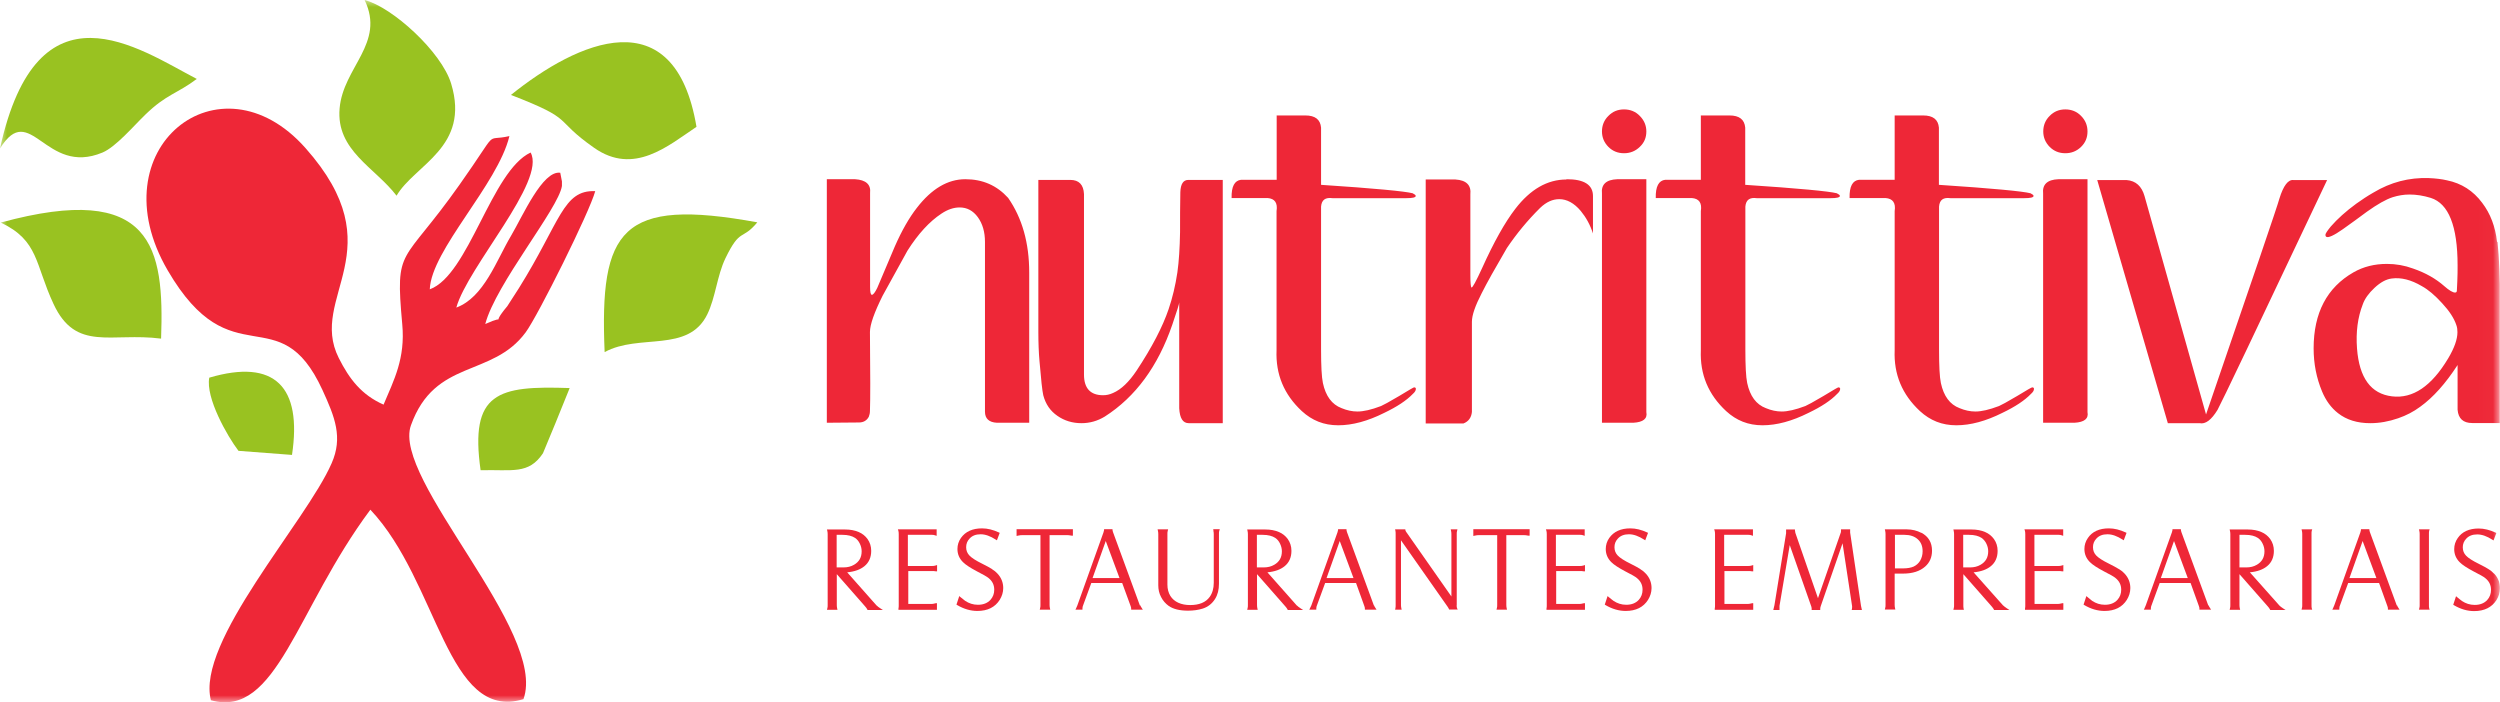 <?xml version="1.0" encoding="UTF-8"?>
<svg xmlns="http://www.w3.org/2000/svg" width="178" height="50" viewBox="0 0 178 50" fill="none">
  <g clip-path="url(#clip0_430_2)">
    <mask id="mask0_430_2" style="mask-type:luminance" maskUnits="userSpaceOnUse" x="0" y="0" width="178" height="50">
      <path d="M177.98 0H0V50H177.98V0Z" fill="white"></path>
    </mask>
    <g mask="url(#mask0_430_2)">
      <path fill-rule="evenodd" clip-rule="evenodd" d="M15.03 49.86C19.7 51.15 21.07 43.4 26.37 36.29C31.23 41.44 31.82 51.43 37.27 49.78C39.01 44.97 27.88 34.1 29.26 30.28C30.97 25.51 35.04 26.91 37.43 23.66C38.3 22.48 41.99 15.08 42.38 13.61C40.08 13.51 39.91 15.77 36.95 20.51C36.9 20.58 36.12 21.79 36.12 21.8C34.77 23.41 36.33 22.27 34.55 23.07C35.31 20.2 39.77 14.85 40.01 13.24C40.01 13.17 40.01 12.99 40.01 12.92L39.89 12.3C38.63 12.12 37.23 15.36 36.38 16.8C35.35 18.53 34.46 21.17 32.49 21.9C33.29 19.01 38.91 12.89 37.78 10.86C34.98 12.17 33.38 19.59 30.6 20.6C30.71 17.79 35.44 13.14 36.27 9.69C34.39 10.12 35.67 8.98 32.72 13.15C28.6 18.99 28.13 17.45 28.64 23.08C28.87 25.53 28.04 27.07 27.31 28.81C25.73 28.11 24.87 26.98 24.12 25.49C21.91 21.11 28.2 17.8 21.74 10.53C15.64 3.66 6.88 10.57 11.94 19.25C16.51 27.09 19.86 21.02 22.96 27.77C23.84 29.69 24.43 31.14 23.61 32.99C21.79 37.16 13.93 45.73 15.02 49.87L15.03 49.86Z" fill="#EE2737"></path>
      <path fill-rule="evenodd" clip-rule="evenodd" d="M0 10.57C2.17 7.08 3.21 12.57 7.3 10.86C8.25 10.46 9.52 8.96 10.35 8.16C11.84 6.71 12.62 6.67 14.01 5.62C9.87 3.46 2.68 -1.65 0 10.57Z" fill="#99C221"></path>
      <path fill-rule="evenodd" clip-rule="evenodd" d="M28.23 13.94C29.54 11.71 33.5 10.49 32.12 5.95C31.43 3.69 27.94 0.51 25.96 0C27.45 3.09 24.43 4.78 24.18 7.72C23.92 10.72 26.7 11.92 28.24 13.94H28.23Z" fill="#99C221"></path>
      <path fill-rule="evenodd" clip-rule="evenodd" d="M0.04 15.84C2.77 17.13 2.48 18.79 3.81 21.64C5.41 25.08 7.91 23.65 11.47 24.11C11.7 17.65 10.92 12.88 0.04 15.85V15.84Z" fill="#99C221"></path>
      <path fill-rule="evenodd" clip-rule="evenodd" d="M36.38 6.76C41.08 8.58 39.27 8.4 42.31 10.53C45.14 12.51 47.57 10.38 49.59 9.03C48.04 -0.18 41.12 2.94 36.38 6.76Z" fill="#99C221"></path>
      <path fill-rule="evenodd" clip-rule="evenodd" d="M43.05 25.07C45.52 23.72 49 25.16 50.36 22.38C50.95 21.17 51.05 19.64 51.65 18.39C52.72 16.18 52.82 17.16 53.92 15.83C44.2 14.05 42.68 16.33 43.05 25.07Z" fill="#99C221"></path>
      <path fill-rule="evenodd" clip-rule="evenodd" d="M34.22 33.48C36.45 33.42 37.64 33.81 38.66 32.27C38.69 32.23 40.34 28.21 40.56 27.63C35.44 27.45 33.43 27.93 34.22 33.49V33.48Z" fill="#99C221"></path>
      <path fill-rule="evenodd" clip-rule="evenodd" d="M14.9 26.89C14.63 28.32 16.18 31.05 16.98 32.1L20.79 32.39C21.52 27.55 19.58 25.51 14.9 26.89Z" fill="#99C221"></path>
      <path fill-rule="evenodd" clip-rule="evenodd" d="M174.32 25.5C173.13 27.5 171.79 28.4 170.31 28.22C168.81 28.04 167.98 26.91 167.82 24.82C167.73 23.64 167.87 22.59 168.23 21.67C168.37 21.27 168.65 20.88 169.07 20.49C169.49 20.1 169.89 19.88 170.29 19.83C170.95 19.74 171.67 19.92 172.43 20.37C172.89 20.62 173.37 21.03 173.88 21.59C174.4 22.15 174.73 22.66 174.89 23.14C174.95 23.3 174.97 23.48 174.97 23.65C174.97 24.16 174.75 24.77 174.32 25.5ZM177.79 17.23C177.67 16.13 177.31 15.2 176.73 14.44C176.1 13.59 175.26 13.05 174.23 12.84C173.85 12.75 173.41 12.7 172.93 12.68C171.53 12.63 170.22 12.97 168.99 13.71C168.55 13.96 168.15 14.23 167.77 14.5C167.03 15.04 166.42 15.59 165.95 16.13C165.7 16.44 165.57 16.63 165.57 16.72C165.57 16.77 165.58 16.82 165.63 16.86C165.77 16.95 166.17 16.77 166.81 16.32C167.4 15.9 167.97 15.49 168.53 15.07C169.26 14.55 169.87 14.2 170.36 14.04C170.75 13.92 171.14 13.85 171.56 13.85C172.05 13.85 172.55 13.93 173.07 14.09C174.34 14.49 174.98 16.09 174.98 18.9C174.98 19.25 174.98 19.62 174.96 20.03C174.94 20.44 174.93 20.65 174.93 20.67C174.93 20.78 174.89 20.83 174.8 20.83C174.64 20.83 174.38 20.68 174.03 20.37C173.44 19.85 172.71 19.43 171.81 19.12C171.21 18.9 170.59 18.79 169.95 18.79C169.06 18.79 168.27 18.99 167.57 19.39C165.68 20.47 164.73 22.28 164.73 24.8C164.73 25.89 164.93 26.91 165.33 27.87C165.6 28.52 165.98 29.04 166.47 29.42C167.07 29.89 167.83 30.13 168.76 30.13C169.43 30.13 170.09 30.01 170.75 29.78C171.33 29.58 171.85 29.31 172.32 28.96C173.25 28.29 174.13 27.3 174.98 25.99V29.17C175.03 29.8 175.38 30.12 176.02 30.12H178.01V21.88C178.01 19.87 177.94 18.31 177.82 17.22L177.79 17.23ZM149.32 12.81L154.35 30.13H156.61C157.03 30.22 157.45 29.9 157.89 29.18C158.11 28.8 160.71 23.35 165.69 12.82H163.3C162.92 12.77 162.58 13.21 162.29 14.15C162.17 14.62 160.42 19.74 157.07 29.51L152.69 13.96C152.49 13.26 152.07 12.87 151.41 12.82H149.31L149.32 12.81ZM148.63 12.76V29.34C148.72 29.81 148.41 30.06 147.7 30.1H145.47V13.79C145.4 13.14 145.76 12.79 146.56 12.76H148.62H148.63ZM148.63 9.36C148.63 9.8 148.48 10.16 148.17 10.46C147.86 10.76 147.49 10.91 147.05 10.91C146.61 10.91 146.24 10.76 145.94 10.46C145.64 10.16 145.48 9.79 145.48 9.36C145.48 8.93 145.63 8.55 145.94 8.25C146.24 7.94 146.61 7.79 147.05 7.79C147.49 7.79 147.87 7.94 148.17 8.25C148.48 8.56 148.63 8.93 148.63 9.36ZM134.9 8.22H136.93C137.63 8.22 138 8.51 138.05 9.09V13.16C141.85 13.41 144.03 13.62 144.57 13.76C144.71 13.83 144.79 13.89 144.79 13.95C144.79 14.06 144.56 14.11 144.12 14.11H138.87C138.36 14.04 138.1 14.23 138.06 14.71V24.88C138.06 26.04 138.1 26.84 138.19 27.27C138.39 28.2 138.83 28.8 139.52 29.06C139.9 29.22 140.28 29.3 140.65 29.3C141.07 29.3 141.62 29.18 142.33 28.91C142.47 28.85 142.91 28.62 143.63 28.19C144.3 27.78 144.65 27.58 144.69 27.58C144.78 27.58 144.82 27.62 144.82 27.69C144.82 27.8 144.75 27.92 144.6 28.05C144.16 28.51 143.48 28.96 142.56 29.4C141.4 29.98 140.31 30.28 139.29 30.28C138.27 30.28 137.43 29.94 136.7 29.27C135.43 28.09 134.83 26.65 134.9 24.94V15.03C134.99 14.45 134.77 14.14 134.25 14.1H131.69C131.67 13.28 131.9 12.85 132.37 12.8H134.9V8.21V8.22ZM121.11 8.22H123.14C123.84 8.22 124.21 8.51 124.26 9.09V13.16C128.06 13.41 130.24 13.62 130.78 13.76C130.92 13.83 131 13.89 131 13.95C131 14.06 130.77 14.11 130.33 14.11H125.08C124.58 14.04 124.31 14.23 124.27 14.71V24.88C124.27 26.04 124.31 26.84 124.4 27.27C124.6 28.2 125.04 28.8 125.73 29.06C126.11 29.22 126.49 29.3 126.86 29.3C127.27 29.3 127.83 29.18 128.54 28.91C128.68 28.85 129.12 28.62 129.84 28.19C130.51 27.78 130.86 27.58 130.89 27.58C130.98 27.58 131.02 27.62 131.02 27.69C131.02 27.8 130.95 27.92 130.8 28.05C130.36 28.51 129.68 28.96 128.76 29.4C127.6 29.98 126.51 30.28 125.49 30.28C124.47 30.28 123.63 29.94 122.9 29.27C121.63 28.09 121.03 26.65 121.1 24.94V15.03C121.19 14.45 120.98 14.14 120.45 14.1H117.89C117.87 13.28 118.1 12.85 118.57 12.8H121.1V8.21H121.11V8.22ZM117.22 12.76V29.34C117.31 29.81 117 30.06 116.29 30.1H114.06V13.79C113.99 13.14 114.35 12.79 115.15 12.76H117.21H117.22ZM117.22 9.36C117.22 9.8 117.07 10.16 116.75 10.46C116.44 10.76 116.07 10.91 115.63 10.91C115.19 10.91 114.82 10.76 114.52 10.46C114.22 10.16 114.06 9.79 114.06 9.36C114.06 8.93 114.21 8.55 114.52 8.25C114.82 7.94 115.19 7.79 115.63 7.79C116.07 7.79 116.45 7.94 116.75 8.25C117.06 8.56 117.22 8.93 117.22 9.36ZM111.53 12.78C110.17 12.78 108.96 13.48 107.89 14.87C107.15 15.83 106.36 17.24 105.53 19.08C105.09 20.04 104.84 20.5 104.77 20.47C104.72 20.44 104.69 20.14 104.69 19.59V13.84C104.76 13.19 104.41 12.83 103.63 12.78H101.51V30.15H104.2C104.56 30.01 104.76 29.73 104.8 29.33V22.91C104.8 22.44 105.04 21.76 105.5 20.87C105.86 20.15 106.46 19.08 107.29 17.66C107.98 16.64 108.76 15.69 109.66 14.8C110.1 14.38 110.55 14.18 111.02 14.18C111.56 14.18 112.08 14.46 112.55 15.02C112.93 15.48 113.22 16.01 113.42 16.62V13.96C113.42 13.16 112.8 12.76 111.54 12.76L111.53 12.78ZM90.91 8.22H92.94C93.64 8.22 94.01 8.51 94.06 9.09V13.16C97.86 13.41 100.04 13.62 100.58 13.76C100.72 13.83 100.8 13.89 100.8 13.95C100.8 14.06 100.57 14.11 100.12 14.11H94.87C94.37 14.04 94.1 14.23 94.06 14.71V24.88C94.06 26.04 94.1 26.84 94.19 27.27C94.39 28.2 94.83 28.8 95.52 29.06C95.9 29.22 96.28 29.3 96.65 29.3C97.07 29.3 97.63 29.18 98.33 28.91C98.47 28.85 98.91 28.62 99.63 28.19C100.3 27.78 100.65 27.58 100.68 27.58C100.77 27.58 100.81 27.62 100.81 27.69C100.81 27.8 100.74 27.92 100.59 28.05C100.15 28.51 99.47 28.96 98.55 29.4C97.39 29.98 96.3 30.28 95.28 30.28C94.26 30.28 93.42 29.94 92.69 29.27C91.42 28.09 90.82 26.65 90.89 24.94V15.03C90.98 14.45 90.77 14.14 90.25 14.1H87.69C87.67 13.28 87.9 12.85 88.37 12.8H90.9V8.21H90.91V8.22ZM73.94 12.81H76.21C76.82 12.81 77.15 13.15 77.18 13.82V26.67C77.18 27.65 77.64 28.14 78.54 28.14C78.78 28.14 79.01 28.09 79.25 27.98C79.83 27.73 80.39 27.19 80.93 26.38C82.02 24.73 82.78 23.27 83.21 22C83.48 21.2 83.69 20.33 83.83 19.39C83.94 18.61 84 17.66 84.02 16.53C84.02 15.57 84.02 14.62 84.04 13.68C84.06 13.1 84.25 12.81 84.61 12.81H87.06V30.13H84.64C84.22 30.13 84 29.78 83.96 29.07V21.54C83.96 21.63 83.8 22.15 83.47 23.11C82.45 26.08 80.85 28.26 78.66 29.66C78.15 29.97 77.6 30.13 77 30.13C76.37 30.13 75.79 29.96 75.29 29.61C74.78 29.26 74.45 28.78 74.28 28.14C74.21 27.83 74.12 27.02 74.01 25.69C73.96 25.11 73.93 24.42 73.93 23.63V12.81H73.94ZM58.88 12.76H60.88C61.66 12.81 62.02 13.14 61.95 13.74V20.42C61.95 20.8 61.99 20.99 62.08 20.99C62.17 20.99 62.3 20.83 62.46 20.5C62.88 19.51 63.29 18.53 63.71 17.55C64.21 16.41 64.74 15.49 65.28 14.8C66.33 13.44 67.48 12.76 68.73 12.76C69.98 12.76 70.98 13.21 71.78 14.09C72.78 15.53 73.28 17.3 73.28 19.4V30.1H70.98C70.41 30.07 70.13 29.8 70.13 29.31V17.22C70.13 16.52 69.96 15.93 69.62 15.46C69.28 15 68.85 14.77 68.33 14.77C67.91 14.77 67.48 14.91 67.03 15.21C66.18 15.77 65.37 16.65 64.61 17.85C64.56 17.94 63.97 19.01 62.84 21.06C62.25 22.25 61.94 23.11 61.94 23.64C61.97 26.63 61.97 28.51 61.94 29.26C61.94 29.41 61.91 29.54 61.86 29.67C61.72 29.94 61.48 30.08 61.16 30.08L58.87 30.1V12.76H58.88Z" fill="#EE2737"></path>
      <path d="M62.41 43.11L60.32 40.75C60.85 40.7 61.26 40.55 61.55 40.31C61.87 40.05 62.03 39.68 62.03 39.22C62.03 38.9 61.94 38.62 61.77 38.38C61.61 38.16 61.4 37.99 61.14 37.88C60.86 37.76 60.54 37.7 60.18 37.7H58.88L58.9 37.78C58.92 37.86 58.93 37.95 58.93 38.03V43.09C58.93 43.17 58.93 43.25 58.9 43.34L58.88 43.42H59.63L59.61 43.34C59.59 43.26 59.58 43.17 59.58 43.09V40.88L61.6 43.18C61.67 43.26 61.72 43.33 61.75 43.39L61.77 43.43H62.86L62.66 43.3C62.56 43.24 62.49 43.18 62.43 43.12H62.42L62.41 43.11ZM60.06 40.4H59.57V38.08H59.98C60.37 38.08 60.67 38.16 60.88 38.3C61.03 38.4 61.14 38.54 61.22 38.71C61.3 38.87 61.35 39.06 61.35 39.25C61.35 39.69 61.17 40 60.81 40.21C60.59 40.34 60.34 40.4 60.06 40.4Z" fill="#EE2737"></path>
      <path d="M66.31 40.3H64.64V38.08H66.37C66.45 38.08 66.52 38.09 66.59 38.12L66.69 38.15V37.69H63.93L63.96 37.78C63.98 37.84 63.99 37.92 63.99 38.03V43.09C63.99 43.17 63.99 43.25 63.97 43.34V43.42H66.71V42.95H66.63C66.48 42.99 66.38 43 66.35 43H64.67V40.66H66.35C66.47 40.66 66.57 40.66 66.64 40.68H66.72V40.23L66.63 40.26C66.54 40.29 66.45 40.3 66.34 40.3H66.33H66.31Z" fill="#EE2737"></path>
      <path d="M70.62 40.51C70.47 40.42 70.25 40.29 69.94 40.14C69.49 39.92 69.18 39.72 69.02 39.55C68.87 39.39 68.79 39.2 68.79 38.96C68.79 38.72 68.87 38.52 69.03 38.35C69.22 38.14 69.48 38.04 69.82 38.04C70.16 38.04 70.51 38.17 70.9 38.42L70.98 38.47L71.18 37.94L71.12 37.91C70.71 37.72 70.31 37.62 69.92 37.62C69.24 37.62 68.74 37.85 68.42 38.3C68.25 38.54 68.17 38.81 68.17 39.09C68.17 39.45 68.3 39.76 68.56 40.02C68.76 40.22 69.09 40.43 69.54 40.67C69.99 40.9 70.27 41.06 70.39 41.16C70.66 41.38 70.79 41.65 70.79 41.99C70.79 42.27 70.7 42.51 70.52 42.71C70.31 42.94 70.01 43.06 69.63 43.06C69.29 43.06 68.99 42.96 68.72 42.78C68.63 42.71 68.52 42.62 68.38 42.51L68.3 42.44L68.1 43.05L68.15 43.08C68.62 43.36 69.11 43.5 69.59 43.5C70.32 43.5 70.85 43.23 71.18 42.71C71.34 42.45 71.43 42.17 71.43 41.87C71.43 41.48 71.29 41.12 71.01 40.83C70.91 40.72 70.79 40.62 70.64 40.53L70.62 40.51Z" fill="#EE2737"></path>
      <path d="M72.39 38.16L72.47 38.14C72.59 38.11 72.7 38.1 72.81 38.1H74.08V43.08C74.08 43.16 74.08 43.24 74.05 43.33L74.03 43.41H74.78L74.76 43.33C74.74 43.25 74.73 43.16 74.73 43.08V38.1H75.96C76.05 38.1 76.16 38.11 76.31 38.14H76.39V37.68H72.38V38.15L72.39 38.16Z" fill="#EE2737"></path>
      <path d="M81.16 43.11L79.24 37.87C79.24 37.87 79.22 37.79 79.21 37.74V37.68H78.61V37.74C78.59 37.83 78.58 37.87 78.57 37.9L76.71 43.1C76.71 43.1 76.66 43.21 76.62 43.31L76.57 43.41H77.07V43.34C77.07 43.23 77.09 43.18 77.1 43.15L77.7 41.51H79.9L80.5 43.15C80.53 43.22 80.54 43.28 80.54 43.35V43.41H81.37L81.3 43.3C81.24 43.22 81.21 43.15 81.19 43.1L81.16 43.11ZM79.72 41.16H77.79L78.73 38.52L79.71 41.16H79.72Z" fill="#EE2737"></path>
      <path d="M86.39 37.78C86.41 37.86 86.42 37.94 86.42 38.03V41.49C86.42 41.9 86.32 42.24 86.13 42.5C85.85 42.89 85.38 43.08 84.74 43.08C84.1 43.08 83.6 42.86 83.33 42.43C83.19 42.2 83.12 41.93 83.12 41.63V38.02C83.12 37.94 83.12 37.86 83.15 37.77L83.17 37.69H82.42L82.44 37.77C82.46 37.85 82.47 37.94 82.47 38.02V41.67C82.47 41.97 82.53 42.25 82.67 42.51C82.8 42.77 82.99 42.98 83.21 43.14C83.54 43.37 84 43.48 84.59 43.48C84.97 43.48 85.32 43.43 85.64 43.33C86.01 43.21 86.3 42.98 86.51 42.65C86.7 42.35 86.79 41.99 86.79 41.56V38.02C86.79 37.92 86.79 37.84 86.82 37.77L86.85 37.68H86.38L86.4 37.77L86.39 37.78Z" fill="#EE2737"></path>
      <path d="M92.33 43.11L90.24 40.75C90.77 40.7 91.18 40.55 91.47 40.31C91.79 40.05 91.95 39.68 91.95 39.22C91.95 38.9 91.86 38.62 91.69 38.38C91.53 38.16 91.32 37.99 91.06 37.88C90.78 37.76 90.46 37.7 90.1 37.7H88.8L88.82 37.78C88.84 37.86 88.85 37.95 88.85 38.03V43.09C88.85 43.17 88.85 43.25 88.82 43.34L88.8 43.42H89.55L89.53 43.34C89.51 43.26 89.5 43.17 89.5 43.09V40.88L91.52 43.18C91.59 43.26 91.64 43.33 91.67 43.39L91.69 43.43H92.78L92.58 43.3C92.49 43.24 92.41 43.18 92.35 43.12H92.34L92.33 43.11ZM89.98 40.4H89.49V38.08H89.9C90.29 38.08 90.59 38.16 90.8 38.3C90.95 38.4 91.06 38.54 91.14 38.71C91.22 38.88 91.27 39.06 91.27 39.25C91.27 39.69 91.09 40 90.73 40.21C90.51 40.34 90.26 40.4 89.98 40.4Z" fill="#EE2737"></path>
      <path d="M97.82 43.11L95.9 37.87C95.9 37.87 95.88 37.79 95.87 37.74V37.68H95.27V37.74C95.25 37.83 95.24 37.87 95.23 37.9L93.37 43.1C93.37 43.1 93.32 43.21 93.27 43.31L93.22 43.41H93.72V43.34C93.72 43.23 93.74 43.18 93.75 43.15L94.35 41.51H96.55L97.14 43.15C97.17 43.22 97.18 43.28 97.18 43.35V43.41H98.01L97.94 43.3C97.88 43.22 97.85 43.15 97.83 43.1L97.82 43.11ZM96.38 41.16H94.45L95.39 38.52L96.37 41.16H96.38Z" fill="#EE2737"></path>
      <path d="M103.72 43.11V38.02C103.72 37.94 103.72 37.86 103.75 37.77L103.77 37.69H103.29L103.31 37.77C103.33 37.85 103.34 37.94 103.34 38.02V42.47L100.12 37.87C100.12 37.87 100.06 37.78 100.06 37.74V37.69H99.33L99.35 37.77C99.37 37.85 99.37 37.94 99.37 38.02V43.08C99.37 43.16 99.37 43.24 99.35 43.33L99.33 43.41H99.8L99.78 43.33C99.76 43.25 99.75 43.16 99.75 43.08V38.47L103.07 43.2C103.13 43.29 103.16 43.34 103.16 43.36L103.18 43.4H103.79L103.74 43.3C103.74 43.3 103.71 43.22 103.71 43.1L103.72 43.11Z" fill="#EE2737"></path>
      <path d="M104.91 38.16L104.99 38.14C105.11 38.11 105.22 38.1 105.33 38.1H106.6V43.08C106.6 43.16 106.6 43.24 106.57 43.33L106.55 43.41H107.3L107.28 43.33C107.26 43.25 107.25 43.16 107.25 43.08V38.1H108.48C108.57 38.1 108.68 38.11 108.83 38.14H108.91V37.68H104.9V38.15L104.91 38.16Z" fill="#EE2737"></path>
      <path d="M112.45 40.3H110.78V38.08H112.52C112.6 38.08 112.67 38.09 112.74 38.12L112.83 38.15V37.69H110.07L110.1 37.78C110.12 37.84 110.13 37.92 110.13 38.03V43.09C110.13 43.17 110.13 43.25 110.11 43.34V43.42H112.85V42.95H112.77C112.62 42.99 112.52 43 112.48 43H110.8V40.66H112.48C112.6 40.66 112.7 40.66 112.77 40.68H112.85V40.23L112.76 40.26C112.67 40.29 112.58 40.3 112.47 40.3H112.46H112.45Z" fill="#EE2737"></path>
      <path d="M116.78 40.51C116.63 40.42 116.41 40.29 116.1 40.14C115.65 39.92 115.34 39.72 115.18 39.55C115.03 39.39 114.95 39.2 114.95 38.96C114.95 38.72 115.03 38.52 115.19 38.35C115.38 38.14 115.64 38.04 115.98 38.04C116.32 38.04 116.67 38.17 117.06 38.42L117.14 38.47L117.34 37.94L117.28 37.91C116.87 37.72 116.47 37.62 116.08 37.62C115.4 37.62 114.9 37.85 114.58 38.3C114.41 38.54 114.33 38.81 114.33 39.09C114.33 39.45 114.46 39.76 114.72 40.02C114.92 40.22 115.25 40.43 115.7 40.67C116.15 40.9 116.44 41.06 116.55 41.16C116.82 41.38 116.95 41.65 116.95 41.99C116.95 42.27 116.86 42.51 116.68 42.71C116.47 42.94 116.17 43.06 115.79 43.06C115.45 43.06 115.15 42.96 114.88 42.78C114.78 42.71 114.68 42.62 114.54 42.51L114.46 42.44L114.26 43.05L114.31 43.08C114.78 43.36 115.27 43.5 115.75 43.5C116.48 43.5 117.01 43.23 117.34 42.71C117.5 42.45 117.59 42.17 117.59 41.87C117.59 41.48 117.45 41.12 117.17 40.83C117.07 40.72 116.95 40.62 116.8 40.53L116.78 40.51Z" fill="#EE2737"></path>
      <path d="M124.43 40.3H122.76V38.08H124.5C124.58 38.08 124.65 38.09 124.72 38.12L124.81 38.15V37.69H122.05L122.08 37.78C122.1 37.84 122.11 37.92 122.11 38.03V43.09C122.11 43.17 122.11 43.25 122.09 43.34V43.42H124.83V42.95H124.75C124.6 42.99 124.5 43 124.46 43H122.78V40.66H124.46C124.58 40.66 124.68 40.66 124.75 40.68H124.83V40.23L124.74 40.26C124.65 40.29 124.56 40.3 124.45 40.3H124.44H124.43Z" fill="#EE2737"></path>
      <path d="M132.5 43.11L131.73 37.92V37.69H131.08V37.76C131.08 37.82 131.08 37.87 131.07 37.9L129.44 42.59L127.83 37.94C127.83 37.94 127.82 37.88 127.8 37.76V37.7H127.17V37.97L126.34 43.09C126.32 43.18 126.3 43.26 126.28 43.34L126.26 43.43H126.7V43.14L127.43 38.81L128.97 43.2C128.97 43.2 128.99 43.28 128.99 43.31V43.43H129.6V43.36C129.6 43.3 129.61 43.23 129.64 43.15L131.19 38.68L131.87 43.16V43.24C131.87 43.24 131.87 43.3 131.86 43.35L131.84 43.43H132.57L132.55 43.35C132.54 43.28 132.52 43.2 132.5 43.12V43.11Z" fill="#EE2737"></path>
      <path d="M136.8 37.94C136.49 37.78 136.14 37.69 135.76 37.69H134.2L134.22 37.77C134.24 37.86 134.25 37.94 134.25 38.02V43.07C134.25 43.15 134.25 43.23 134.22 43.32L134.2 43.4H134.95L134.93 43.32C134.91 43.24 134.9 43.15 134.9 43.07V40.84H135.51C136.17 40.84 136.7 40.67 137.07 40.34C137.39 40.06 137.56 39.68 137.56 39.21C137.56 38.63 137.31 38.2 136.8 37.93V37.94ZM134.91 38.08H135.6C136 38.08 136.32 38.19 136.55 38.4C136.78 38.61 136.89 38.89 136.89 39.25C136.89 39.5 136.83 39.72 136.71 39.93C136.6 40.11 136.44 40.25 136.25 40.34C136.07 40.42 135.81 40.47 135.5 40.47H134.92V38.1L134.91 38.08Z" fill="#EE2737"></path>
      <path d="M142.62 43.11L140.52 40.75C141.05 40.7 141.46 40.55 141.75 40.31C142.07 40.05 142.23 39.68 142.23 39.22C142.23 38.9 142.14 38.62 141.97 38.38C141.81 38.16 141.6 37.99 141.34 37.88C141.06 37.76 140.74 37.7 140.38 37.7H139.08L139.1 37.78C139.12 37.86 139.13 37.95 139.13 38.03V43.09C139.13 43.17 139.13 43.25 139.1 43.34L139.08 43.42H139.83L139.81 43.34C139.79 43.26 139.79 43.17 139.79 43.09V40.88L141.81 43.18C141.88 43.26 141.93 43.33 141.96 43.39L141.98 43.43H143.07L142.87 43.3C142.78 43.24 142.7 43.18 142.64 43.12L142.62 43.11ZM140.27 40.4H139.78V38.08H140.19C140.58 38.08 140.88 38.16 141.09 38.3C141.23 38.4 141.35 38.54 141.43 38.71C141.51 38.87 141.56 39.06 141.56 39.25C141.56 39.69 141.38 40 141.02 40.21C140.8 40.34 140.55 40.4 140.27 40.4Z" fill="#EE2737"></path>
      <path d="M146.52 40.3H144.85V38.08H146.59C146.67 38.08 146.74 38.09 146.81 38.12L146.9 38.15V37.69H144.14L144.17 37.78C144.19 37.84 144.2 37.92 144.2 38.03V43.09C144.2 43.17 144.2 43.25 144.18 43.34V43.42H146.91V42.95H146.83C146.68 42.99 146.58 43 146.54 43H144.86V40.66H146.54C146.66 40.66 146.76 40.66 146.83 40.68H146.91V40.23L146.82 40.26C146.73 40.29 146.64 40.3 146.53 40.3H146.52Z" fill="#EE2737"></path>
      <path d="M150.85 40.51C150.7 40.42 150.48 40.29 150.17 40.14C149.72 39.92 149.41 39.72 149.25 39.55C149.1 39.39 149.02 39.2 149.02 38.96C149.02 38.72 149.1 38.52 149.26 38.35C149.45 38.14 149.71 38.04 150.05 38.04C150.39 38.04 150.74 38.17 151.13 38.42L151.21 38.47L151.41 37.94L151.35 37.91C150.94 37.72 150.54 37.62 150.15 37.62C149.47 37.62 148.97 37.85 148.66 38.3C148.49 38.54 148.41 38.81 148.41 39.09C148.41 39.45 148.54 39.76 148.8 40.02C149 40.22 149.33 40.43 149.78 40.67C150.23 40.9 150.52 41.06 150.63 41.16C150.9 41.38 151.03 41.65 151.03 41.99C151.03 42.27 150.94 42.51 150.76 42.71C150.55 42.94 150.25 43.06 149.87 43.06C149.53 43.06 149.23 42.96 148.96 42.78C148.87 42.71 148.76 42.62 148.63 42.51L148.55 42.44L148.35 43.05L148.4 43.08C148.87 43.36 149.36 43.5 149.84 43.5C150.57 43.5 151.1 43.23 151.43 42.71C151.59 42.45 151.68 42.17 151.68 41.87C151.68 41.48 151.54 41.12 151.26 40.83C151.16 40.72 151.04 40.62 150.89 40.53H150.88L150.85 40.51Z" fill="#EE2737"></path>
      <path d="M157.23 43.11L155.31 37.87C155.31 37.87 155.29 37.79 155.28 37.74V37.68H154.68V37.74C154.66 37.83 154.65 37.87 154.64 37.9L152.78 43.1C152.78 43.1 152.73 43.21 152.69 43.31L152.64 43.41H153.14V43.34C153.14 43.23 153.16 43.18 153.17 43.15L153.77 41.51H155.97L156.56 43.15C156.59 43.22 156.6 43.28 156.6 43.35V43.41H157.43L157.36 43.3C157.3 43.22 157.27 43.15 157.25 43.1L157.23 43.11ZM155.78 41.16H153.85L154.79 38.52L155.77 41.16H155.78Z" fill="#EE2737"></path>
      <path d="M162.29 43.11L160.19 40.75C160.72 40.7 161.13 40.55 161.42 40.31C161.74 40.05 161.9 39.68 161.9 39.22C161.9 38.9 161.81 38.62 161.64 38.38C161.48 38.16 161.27 37.99 161.01 37.88C160.73 37.76 160.41 37.7 160.05 37.7H158.75L158.77 37.78C158.79 37.86 158.8 37.95 158.8 38.03V43.09C158.8 43.17 158.8 43.25 158.77 43.34L158.75 43.42H159.5L159.48 43.34C159.46 43.26 159.45 43.17 159.45 43.09V40.88L161.47 43.18C161.54 43.26 161.59 43.33 161.62 43.39L161.64 43.43H162.73L162.53 43.3C162.44 43.24 162.36 43.18 162.3 43.12L162.29 43.11ZM159.94 40.4H159.45V38.08H159.86C160.25 38.08 160.55 38.16 160.76 38.3C160.91 38.4 161.02 38.54 161.1 38.71C161.18 38.87 161.23 39.06 161.23 39.25C161.23 39.69 161.05 40 160.69 40.21C160.47 40.34 160.22 40.4 159.94 40.4Z" fill="#EE2737"></path>
      <path d="M164.6 37.78L164.63 37.69H163.87L163.89 37.77C163.91 37.85 163.92 37.94 163.92 38.02V43.08C163.92 43.16 163.92 43.24 163.89 43.33L163.87 43.41H164.63L164.6 43.32C164.58 43.26 164.58 43.18 164.58 43.08V38.02C164.58 37.91 164.58 37.84 164.6 37.78Z" fill="#EE2737"></path>
      <path d="M170.65 43.11L168.73 37.87C168.73 37.87 168.71 37.79 168.7 37.74V37.68H168.1V37.74C168.08 37.83 168.07 37.87 168.06 37.9L166.2 43.1C166.2 43.1 166.15 43.21 166.11 43.31L166.06 43.41H166.56V43.34C166.56 43.23 166.58 43.18 166.59 43.15L167.19 41.51H169.39L169.98 43.15C170.01 43.22 170.02 43.28 170.02 43.35V43.41H170.85L170.78 43.3C170.72 43.22 170.69 43.15 170.67 43.1L170.65 43.11ZM169.21 41.16H167.28L168.22 38.52L169.2 41.16H169.21Z" fill="#EE2737"></path>
      <path d="M172.96 37.78L172.99 37.69H172.23L172.25 37.77C172.27 37.85 172.28 37.94 172.28 38.02V43.08C172.28 43.16 172.28 43.24 172.25 43.33L172.23 43.41H172.99L172.96 43.32C172.94 43.26 172.94 43.18 172.94 43.08V38.02C172.94 37.91 172.94 37.84 172.96 37.78Z" fill="#EE2737"></path>
      <path d="M177.55 40.82C177.45 40.71 177.33 40.61 177.18 40.52C177.03 40.43 176.81 40.3 176.5 40.15C176.05 39.93 175.74 39.73 175.58 39.56C175.43 39.4 175.35 39.21 175.35 38.97C175.35 38.73 175.43 38.53 175.59 38.36C175.78 38.15 176.04 38.05 176.38 38.05C176.72 38.05 177.07 38.18 177.46 38.43L177.54 38.48L177.74 37.95L177.68 37.92C177.27 37.73 176.87 37.63 176.48 37.63C175.8 37.63 175.3 37.86 174.99 38.31C174.82 38.55 174.74 38.82 174.74 39.1C174.74 39.46 174.87 39.77 175.13 40.03C175.33 40.23 175.66 40.44 176.11 40.68C176.56 40.91 176.85 41.07 176.96 41.17C177.23 41.39 177.36 41.66 177.36 42C177.36 42.28 177.27 42.52 177.09 42.72C176.88 42.95 176.58 43.07 176.2 43.07C175.86 43.07 175.56 42.97 175.29 42.79C175.19 42.72 175.09 42.63 174.95 42.52L174.87 42.45L174.67 43.06L174.72 43.09C175.19 43.37 175.68 43.51 176.16 43.51C176.89 43.51 177.42 43.24 177.75 42.72C177.91 42.46 178 42.18 178 41.88C178 41.49 177.86 41.13 177.58 40.84H177.57L177.55 40.82Z" fill="#EE2737"></path>
    </g>
  </g>
  <defs>
    <clipPath id="clip0_430_2">
      <rect width="177.99" height="50" fill="white"></rect>
    </clipPath>
  </defs>
</svg>
